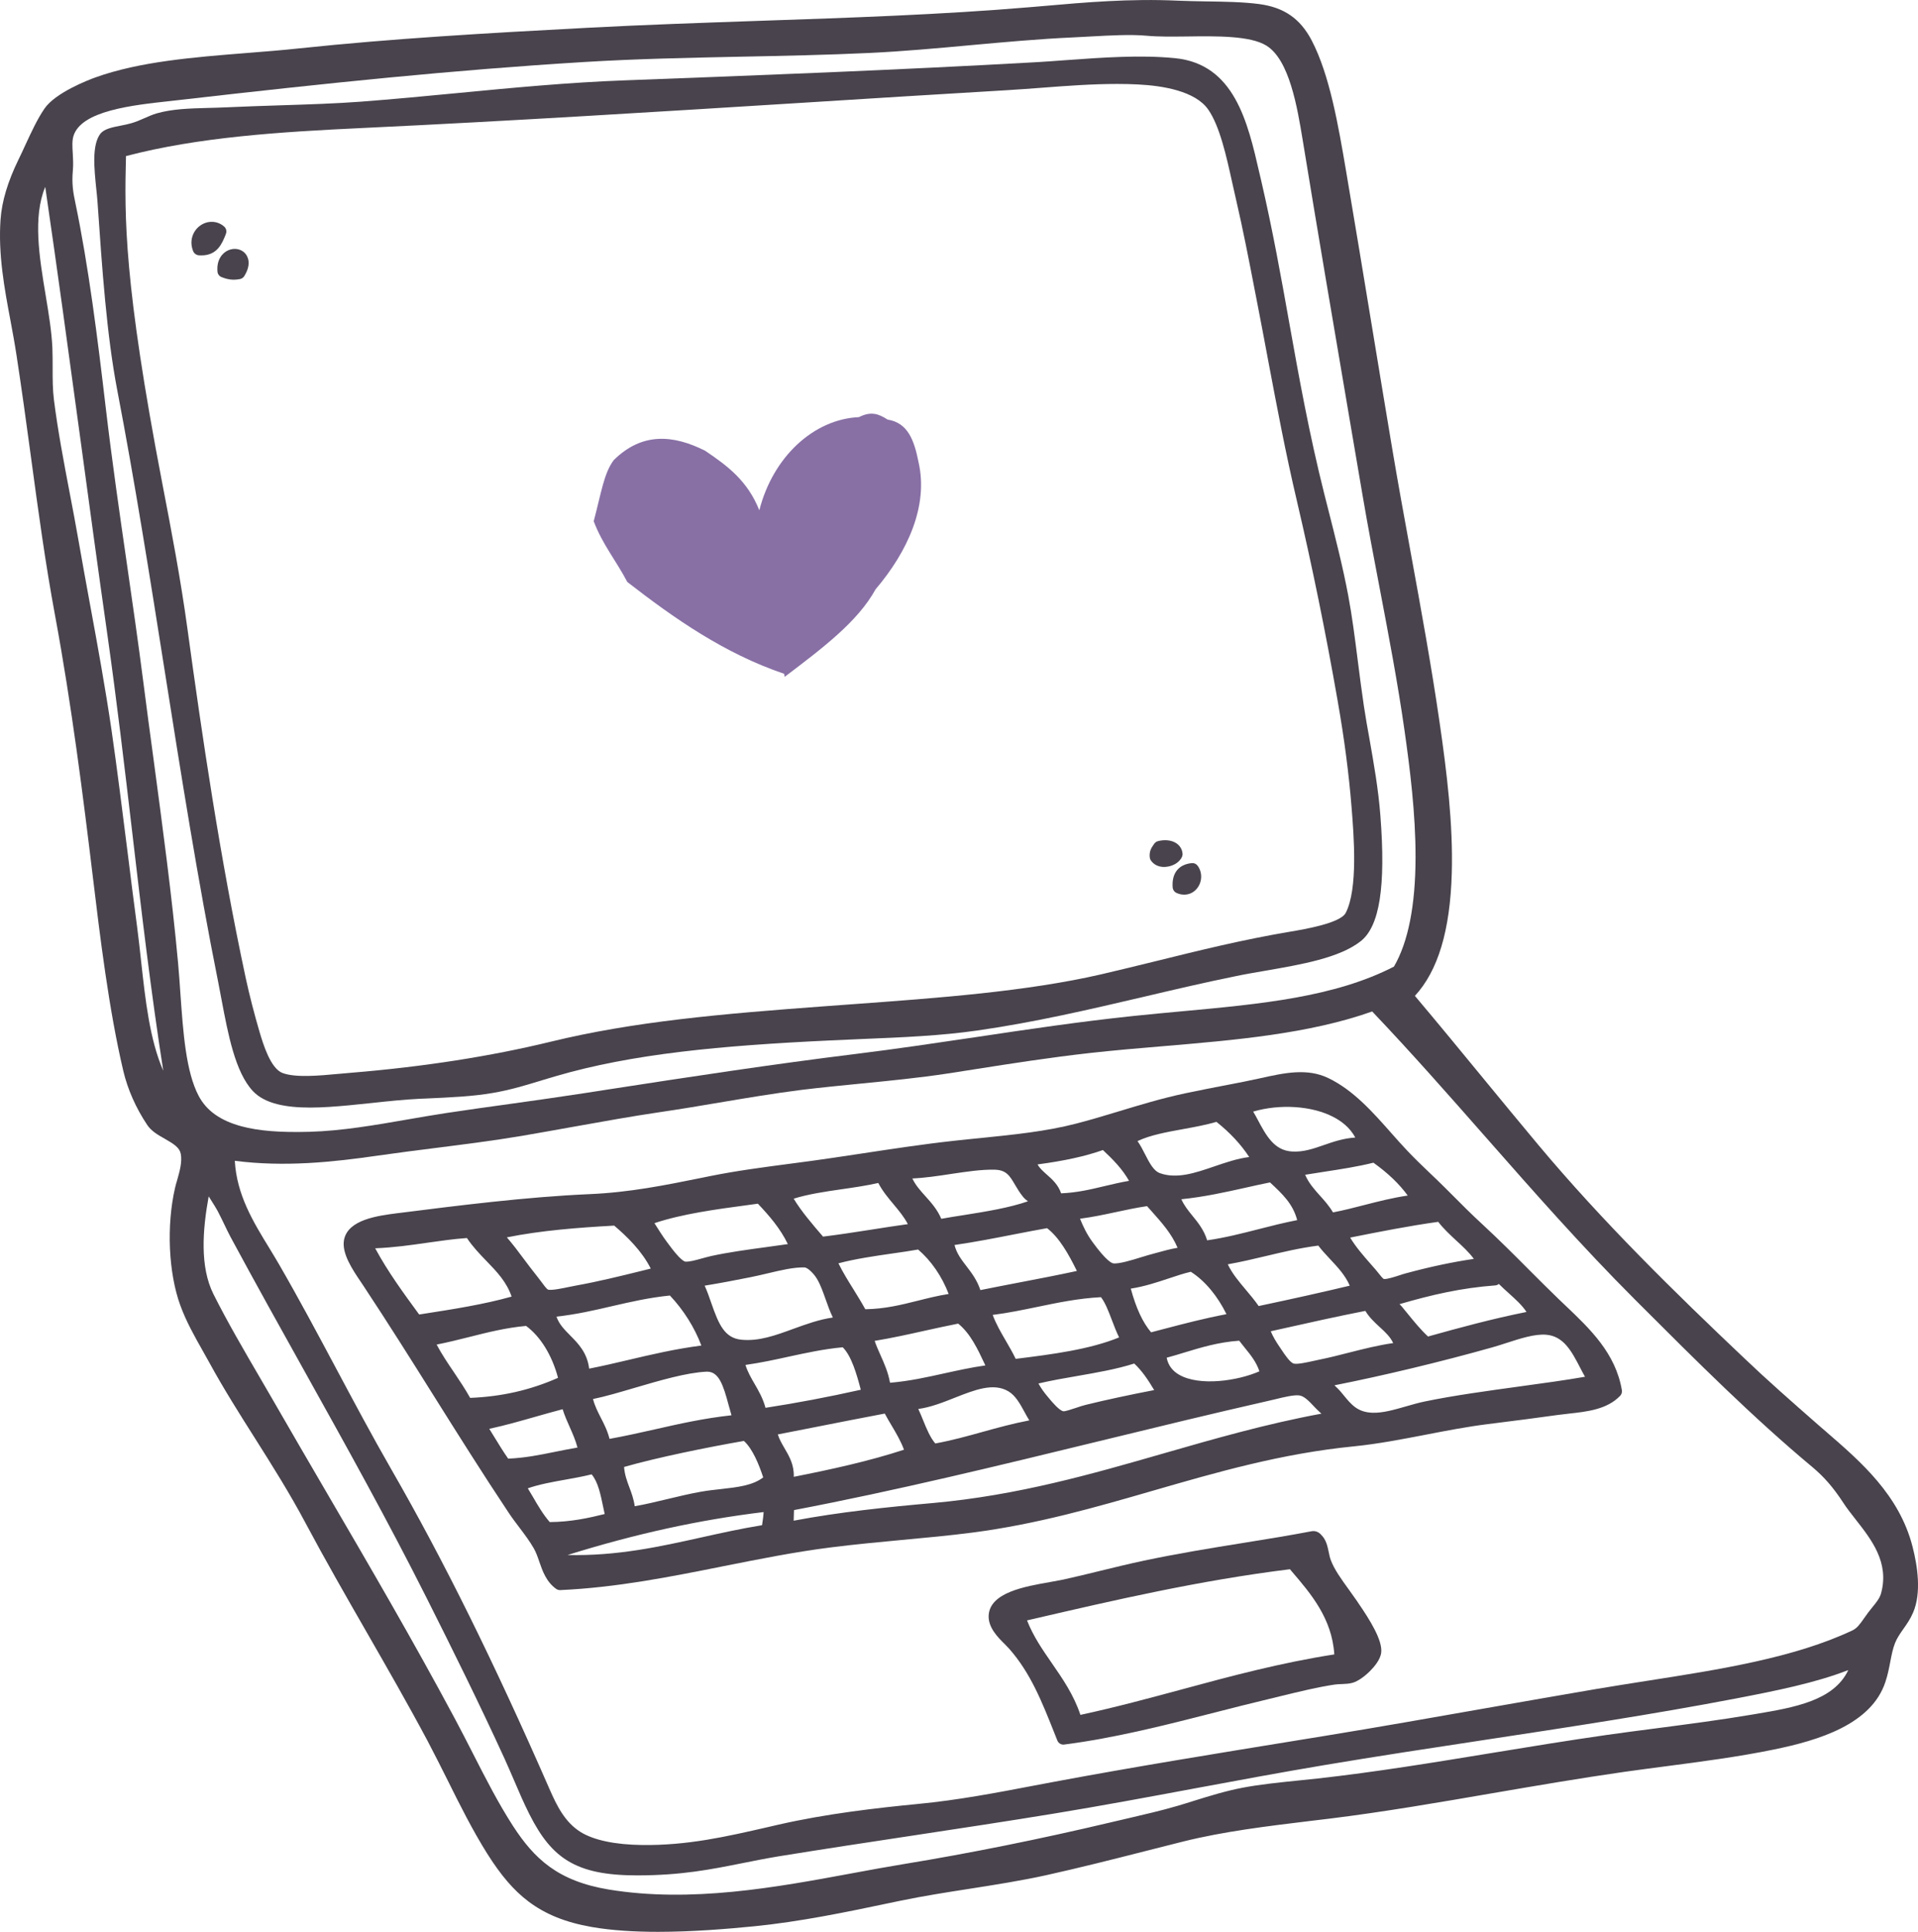 <?xml version="1.0" encoding="UTF-8"?>
<svg id="uuid-fd85b8dc-066d-41e1-840d-f130b79a611f" data-name="Ebene 2" xmlns="http://www.w3.org/2000/svg" viewBox="0 0 496.374 499.903">
  <defs>
    <style>
      .uuid-8d530634-54f9-42a4-b94f-5a24c187af9b {
        fill: #8870a5;
      }

      .uuid-0c892f98-5765-4765-bf88-dcefc6d0585c {
        fill: #48434c;
      }
    </style>
  </defs>
  <g id="uuid-9db8f122-f4d9-464e-be6c-ee40cf0a6598" data-name="Ebene 1">
    <g>
      <g>
        <path class="uuid-0c892f98-5765-4765-bf88-dcefc6d0585c" d="M2.736,83.093c.531,2.87,1.084,5.846,1.531,8.779,1.339,8.737,2.551,17.537,3.699,26.04,1.934,14.349,3.784,27.889,6.292,41.409,4.251,22.894,7.27,46.851,9.757,67.491,1.849,15.348,4.145,34.458,7.908,50.358,1.127,4.74,3.252,9.566,6.186,13.945,1.063,1.594,2.806,2.593,4.507,3.55,2.381,1.36,3.848,2.296,4.166,3.911.404,2.126-.298,4.57-.914,6.739-.213.723-.425,1.424-.574,2.104-2.232,9.715-1.701,21.895,1.339,30.291,1.531,4.23,3.72,8.099,5.846,11.862.574.999,1.148,2.019,1.701,3.04,3.72,6.802,7.823,13.286,11.798,19.557,4.4,6.972,8.949,14.157,13.052,21.874,5.059,9.502,10.544,19.068,15.858,28.315,5.293,9.226,10.777,18.77,15.815,28.23,1.764,3.337,3.486,6.802,5.165,10.14,3.146,6.335,6.42,12.882,10.182,18.876,3.614,5.739,6.909,9.566,10.671,12.414,4.421,3.337,9.63,5.442,16.411,6.632,5.251.914,11.181,1.254,17.155,1.254,8.886 0,17.899-.744,24.977-1.445,12.01-1.212,23.723-3.656,35.053-6.037l2.742-.574c5.973-1.233,12.074-2.189,17.984-3.104,6.483-1.02,13.179-2.062,19.663-3.486,8.609-1.913,17.133-4.06,25.381-6.165,3.316-.85,6.739-1.722,10.161-2.572,10.544-2.615,21.64-3.954,33.395-5.378,1.467-.17,2.955-.34,4.443-.531,13.923-1.722,28.315-4.188,42.217-6.59,11.16-1.913,22.681-3.89,34.139-5.527,3.465-.489,7.1-.957,10.607-1.424,9.289-1.212,18.876-2.466,27.974-4.336,11.564-2.36,25.296-6.483,28.91-17.495.595-1.764.935-3.507,1.254-5.165.34-1.764.659-3.444,1.254-4.932.489-1.233,1.275-2.381,2.126-3.592.914-1.297,1.849-2.636,2.53-4.251,2.211-5.102,1.148-12.074-.128-17.027-3.401-13.392-13.435-22.044-22.278-29.696-.701-.595-1.382-1.19-2.062-1.786-7.206-6.313-13.179-11.564-19.068-17.176-17.941-16.984-36.817-35.457-53.44-55.332-4.783-5.718-9.587-11.564-14.242-17.218-5.739-6.994-11.691-14.221-17.707-21.363,5.995-6.505,9.119-16.921,9.544-31.758.361-12.733-1.297-26.231-3.146-38.943-2.104-14.54-4.825-29.462-7.461-43.875-1.658-9.034-3.359-18.387-4.868-27.379-1.786-10.65-3.571-21.47-5.293-31.928-2.147-13.009-4.358-26.465-6.611-39.708-1.977-11.585-4.209-24.722-8.886-33.671-2.976-5.654-7.164-8.545-13.626-9.396-4.06-.531-8.864-.616-13.498-.68-2.508-.043-5.102-.085-7.483-.191-12.435-.574-23.893.425-34.968,1.403-1.19.085-2.36.191-3.529.298-22.278,1.892-46.319,2.721-69.575,3.507-14.689.51-29.866,1.02-44.725,1.807-26.529,1.403-50.464,2.785-74.485,5.314-4.485.489-9.183.85-13.711,1.212-13.647,1.084-27.783,2.211-39.198,6.335-1.701.616-10.331,3.911-13.158,8.078-1.871,2.742-3.38,6.037-4.995,9.523-.553,1.212-1.127,2.445-1.722,3.656C2.013,46.998.483,52.057.143,56.797c-.638,8.928.978,17.75,2.593,26.295ZM18.828,39.643c-.106-1.701-.191-3.167.17-4.4,1.956-6.611,15.305-8.035,25.062-9.098.957-.106,1.913-.213,2.827-.319,38.199-4.379,70.553-7.716,104.288-9.778,13.52-.829,27.337-1.105,40.707-1.382,10.841-.213,22.065-.446,33.034-.957,8.907-.425,17.75-1.233,26.274-2.019,8.694-.787,17.686-1.616,26.656-2.019,1.445-.064,2.891-.149,4.443-.234,5.08-.276,10.331-.574,14.476-.191,2.976.276,6.611.234,10.459.191,7.631-.106,16.283-.213,20.471,2.338,6.016,3.656,8.056,16.113,9.417,24.339,3.954,24.191,8.12,48.615,12.138,72.232,1.127,6.632,2.253,13.243,3.38,19.833,1.36,7.993,2.912,16.134,4.421,23.999,2.296,12.053,4.677,24.51,6.42,36.754,1.424,9.991,2.891,21.682,2.87,32.927-.021,12.414-1.892,21.916-5.591,28.272-15.326,7.908-34.543,9.693-54.865,11.564-4.103.383-8.354.765-12.563,1.212h0c-13.775,1.445-27.528,3.486-40.856,5.484-10.055,1.488-20.449,3.04-30.61,4.294-22.086,2.721-43.598,6.016-64.388,9.226-2.147.34-4.294.659-6.441.999-6.228.957-12.691,1.871-18.94,2.742-5.421.744-11.011,1.531-16.538,2.36-3.359.51-6.781,1.105-10.097,1.679-8.333,1.445-16.942,2.955-25.402,3.189-7.546.213-13.137-.234-17.558-1.424-5.442-1.467-9.056-4.039-11.075-7.865-3.316-6.271-4.018-16.474-4.719-26.338-.17-2.678-.383-5.442-.616-8.099-1.594-17.367-4.039-35.457-6.377-52.93-.914-6.717-1.764-13.073-2.572-19.408-1.339-10.459-2.848-20.853-4.294-30.908-1.892-13.073-3.848-26.571-5.484-40.495-2.083-17.771-4.421-36.499-7.886-53.079-.51-2.381-.935-4.825-.616-8.205.149-1.573.043-3.104-.021-4.485ZM355.116,261.738c10.097,10.607,19.897,21.746,29.399,32.545,12.265,13.945,24.956,28.357,38.518,41.919l1.616,1.616c14.221,14.221,28.931,28.931,44.427,41.855,3.019,2.53,5.399,5.272,7.95,9.183.914,1.424,2.041,2.827,3.21,4.336,4.124,5.251,8.779,11.181,6.568,19.153-.361,1.254-1.169,2.253-2.211,3.529-.361.446-.744.914-1.127,1.424-.404.553-.765,1.063-1.127,1.573-.999,1.424-1.743,2.466-2.912,3.019-14.986,7.1-34.437,10.14-53.249,13.073-4.315.68-8.758,1.382-13.073,2.104-9.608,1.637-19.387,3.359-28.846,5.017-13.647,2.402-27.741,4.889-41.303,7.1-2.423.404-4.868.787-7.312,1.19-20.79,3.38-42.281,6.866-62.879,10.714-1.722.319-3.444.638-5.187.978-9.693,1.849-19.705,3.763-29.951,4.74-10.905,1.063-23.744,2.53-36.137,5.357-.957.213-1.892.446-2.848.659-10.671,2.445-20.747,4.762-32.46,4.613-7.036-.085-12.52-1.254-15.922-3.359-4.06-2.551-6.122-6.717-8.056-11.139-14.476-33.097-27.485-59.35-40.899-82.648-5.08-8.843-9.778-17.665-14.327-26.189-4.698-8.8-9.544-17.899-14.795-26.975-.808-1.403-1.637-2.742-2.508-4.188-4.145-6.76-8.418-13.753-8.907-22.554,12.882,1.658,25.36.34,36.966-1.339,4.995-.723,10.055-1.36,14.944-1.977,7.355-.935,14.965-1.892,22.299-3.125,4.464-.765,8.992-1.573,13.371-2.36,7.376-1.318,15.008-2.7,22.511-3.805,5.123-.744,10.288-1.616,15.305-2.466,6.951-1.169,14.136-2.381,21.215-3.274,5.187-.638,10.48-1.148,15.603-1.658,7.334-.723,14.923-1.467,22.299-2.593,2.189-.34,4.379-.68,6.547-1.02,9.948-1.573,20.258-3.167,30.376-4.294,6.165-.68,12.563-1.233,18.728-1.743,18.643-1.573,37.923-3.21,54.184-8.992ZM478.301,432.241c-3.784,7.886-13.987,9.608-23.914,11.288l-.893.149c-7.971,1.36-16.666,2.487-25.062,3.592-4.464.574-8.694,1.127-12.712,1.701-9.948,1.424-19.96,3.061-29.654,4.655-14.774,2.423-30.036,4.932-45.129,6.611-1.743.191-3.465.361-5.144.531-4.932.51-9.587.978-14.115,1.828-4.4.829-8.567,2.126-12.606,3.38-1.424.446-2.891.914-4.358,1.339-4.145,1.212-8.482,2.211-12.669,3.189-1.467.34-2.976.68-4.464,1.042-18.472,4.379-36.541,8.014-53.653,10.82-4.4.723-8.822,1.531-13.498,2.402-19.493,3.614-41.579,7.695-62.9,4.188-13.158-2.189-19.238-7.929-24.786-16.474-3.784-5.867-6.994-12.138-10.374-18.77-1.509-2.955-3.061-5.995-4.655-8.971-10.777-20.152-22.193-39.687-33.225-58.585-4.507-7.738-9.183-15.73-13.775-23.723-1.105-1.913-2.232-3.848-3.422-5.888-4.124-7.079-8.397-14.37-12.053-21.661-3.529-7.057-2.827-16.538-1.233-25.296.276.446.574.914.872,1.382.489.787.999,1.573,1.403,2.317.638,1.212,1.254,2.466,1.828,3.677.531,1.105,1.042,2.168,1.552,3.125,6.356,11.798,12.903,23.532,19.216,34.862,10.565,18.961,21.491,38.582,31.567,58.627,6.611,13.137,13.626,27.294,20.173,41.6.829,1.828,1.637,3.72,2.423,5.527,1.233,2.912,2.53,5.909,3.975,8.779,3.082,6.101,6.08,9.715,9.97,12.074,4.273,2.593,9.8,3.741,17.899,3.741,11.479 0,19.131-1.552,27.252-3.167,2.976-.595,6.058-1.212,9.374-1.764,11.543-1.871,23.34-3.656,34.734-5.378,11.925-1.807,24.276-3.677,36.477-5.676,12.287-2.019,24.765-4.336,36.839-6.59,10.862-2.019,22.086-4.103,33.097-5.952,13.647-2.296,27.826-4.443,41.536-6.526,21.597-3.274,43.917-6.675,65.004-10.714,10.544-2.019,20.704-4.081,28.995-7.312.021-.021.064-.021.106.021ZM42.253,277.085c-3.507-8.014-4.634-18.324-5.739-28.4-.319-2.955-.659-5.995-1.042-8.928-.829-6.228-1.658-12.797-2.445-19.153-1.339-10.586-2.7-21.534-4.166-31.673-1.616-11.011-3.592-21.852-5.527-32.332-.999-5.463-2.041-11.096-2.997-16.623-.723-4.166-1.531-8.397-2.317-12.499-1.509-7.908-3.061-16.092-4.06-23.978-.34-2.7-.34-5.399-.34-8.248,0-1.679 0-3.422-.064-5.229-.191-4.209-.935-8.779-1.743-13.626-1.658-9.97-3.337-20.237-.106-28.038,3.146,21.491,6.122,43.407,9.013,64.643,2.275,16.793,4.634,34.16,7.079,51.315h0c2.423,17.027,4.464,34.415,6.441,51.23,2.36,20.216,4.804,41.048,8.014,61.539Z"/>
        <path class="uuid-0c892f98-5765-4765-bf88-dcefc6d0585c" d="M25.991,34.584c-2.253,2.955-1.616,9.034-1.063,14.412.128,1.148.234,2.232.298,3.125l.043.595c1.148,16.708,2.338,33.969,5.08,48.275,4.528,23.574,8.439,48.339,12.223,72.274,4.251,26.912,8.652,54.737,13.923,81.011.276,1.424.553,2.891.85,4.464,1.658,8.758,3.507,18.685,8.078,23.574,3.125,3.359,8.715,4.294,14.859,4.294,3.252 0,6.654-.276,9.927-.574,2.041-.191,4.081-.404,6.058-.616,4.294-.468,8.375-.893,12.35-1.084l1.552-.064c6.483-.298,12.074-.531,17.367-1.445,4.528-.765,8.694-2.041,12.712-3.274,1.127-.34,2.296-.68,3.422-1.02,19.982-5.867,42.854-7.95,71.02-9.289,2.933-.149,5.846-.276,8.652-.383,10.416-.425,20.237-.85,29.569-2.189,15.008-2.147,29.207-5.484,42.961-8.694,7.738-1.828,15.73-3.699,23.872-5.357,2.402-.51,4.932-.935,7.61-1.403,9.502-1.637,19.301-3.337,24.786-7.653,4.91-3.848,6.526-14.179,5.102-32.502-.531-6.93-1.701-13.435-2.806-19.748-.553-2.997-1.042-5.824-1.467-8.63-.574-3.805-1.063-7.716-1.552-11.5-.765-6.037-1.488-11.734-2.487-17.027-1.403-7.483-3.316-14.944-5.144-22.15-.34-1.382-.701-2.742-1.042-4.103-3.933-15.645-6.547-30.164-9.056-44.194-2.104-11.819-4.294-24.021-7.291-36.966-.149-.616-.298-1.254-.446-1.892-3.04-13.264-6.483-28.293-21.895-29.803h0c-8.886-.872-18.664-.17-28.102.51-2.827.213-5.484.404-8.099.553-35.755,2.019-73.103,3.444-106.031,4.677-14.625.531-29.271,1.934-43.428,3.295-8.184.787-16.644,1.594-25.083,2.232-6.568.489-13.392.701-20.598.935-4.74.149-9.672.319-14.838.553-1.36.064-2.763.085-4.103.128-4.74.128-9.226.255-13.286,1.424-1.063.319-2.104.787-3.125,1.233-1.105.489-2.232.978-3.444,1.318-.829.234-1.743.425-2.615.595-2.317.446-4.294.85-5.314,2.083ZM346.188,181.407c1.722,9.778,2.891,18.77,3.592,27.464.595,7.376,1.701,21.13-1.509,27.358-1.382,2.678-10.756,4.251-14.285,4.847-12.287,2.062-23.638,4.868-34.628,7.589-4.719,1.148-9.587,2.36-14.37,3.465-19.28,4.443-42.217,6.122-64.409,7.738-2.338.17-4.655.34-6.972.51-27.124,1.998-49.572,3.954-71.063,9.183-15.645,3.805-33.012,6.505-51.612,8.035-.999.085-2.041.17-3.125.276-5.272.489-11.245,1.042-14.646-.191-3.146-1.148-5.059-7.525-5.973-10.586-1.297-4.4-2.678-9.736-3.571-13.902-6.675-31.078-11.351-63.049-15.071-90.215-1.786-13.116-4.209-25.764-6.568-38.008-9.948-51.719-9.778-68.852-9.374-84.582,18.728-4.91,39.687-6.25,61.327-7.27h0c37.88-1.786,76.653-4.209,114.13-6.547,17.261-1.084,35.138-2.211,52.548-3.231,3.019-.191,6.101-.404,9.077-.638,6.398-.489,12.967-.978,19.493-.978,1.764,0,3.529.043,5.272.128,6.483.319,14.901,1.701,18.239,6.505,2.976,4.273,4.698,12.053,6.207,18.898.34,1.509.659,2.933.978,4.336,1.764,7.546,3.38,15.858,4.932,23.914l.383,1.956c1.084,5.548,2.062,10.735,2.997,15.752,2.317,12.244,4.485,23.829,7.44,36.392,3.89,16.581,7.461,34.011,10.565,51.804Z"/>
        <path class="uuid-0c892f98-5765-4765-bf88-dcefc6d0585c" d="M58.451,60.539c.276-.659.106-1.445-.446-1.913-1.743-1.531-4.23-1.637-6.186-.255-1.743,1.233-2.976,3.763-1.828,6.632.255.595.808.999,1.445,1.063.255.021.489.021.723.021,4.081 0,5.336-3.146,6.186-5.251l.106-.298Z"/>
        <path class="uuid-0c892f98-5765-4765-bf88-dcefc6d0585c" d="M63.234,71.422c1.977-3.21.829-5.123.255-5.803-1.02-1.19-2.785-1.552-4.379-.872-1.552.659-3.104,2.466-2.827,5.527.043.638.446,1.19,1.042,1.424.829.34,1.892.68,3.21.68.489,0,1.02-.064,1.594-.17.468-.106.872-.383,1.105-.787Z"/>
        <path class="uuid-0c892f98-5765-4765-bf88-dcefc6d0585c" d="M305.905,221.71c.106-.276.17-.574.128-.872-.106-1.063-.659-1.977-1.552-2.593-1.445-.999-3.444-.957-4.825-.574-.446.128-.808.404-1.042.808-.064.085-.128.191-.213.319-.383.553-1.02,1.488-.85,3.04.021.255.106.51.234.723.701,1.127,1.977,1.786,3.486,1.786.128,0,.234-.021.361-.021,1.594-.106,3.507-.935,4.273-2.615Z"/>
        <path class="uuid-0c892f98-5765-4765-bf88-dcefc6d0585c" d="M309.838,229.831c1.318-1.679,1.36-4.124.106-5.803-.361-.489-.935-.744-1.531-.68-3.401.34-5.208,2.636-4.932,6.292.064.638.446,1.19,1.042,1.445.659.298,1.318.425,1.956.425,1.297,0,2.508-.574,3.359-1.679Z"/>
        <path class="uuid-0c892f98-5765-4765-bf88-dcefc6d0585c" d="M383.728,316.9c-2.763-2.53-5.676-5.442-8.482-8.269l-1.233-1.233c-1.297-1.297-2.678-2.615-3.996-3.869-1.934-1.849-3.933-3.763-5.739-5.676-1.382-1.445-2.721-2.955-4.145-4.57-4.847-5.484-9.863-11.16-16.326-14.285-5.506-2.678-11.458-1.36-17.75.043-1.36.298-2.742.595-4.145.872-1.127.234-2.253.446-3.38.659-4.209.808-8.184,1.573-11.755,2.338-6.143,1.297-11.819,3.04-17.303,4.698-3.805,1.148-7.376,2.232-11.032,3.167-7.716,1.998-15.943,2.827-24.658,3.72-2.232.213-4.528.446-6.802.701-8.184.893-16.474,2.168-24.488,3.38-2.445.361-4.847.723-7.249,1.084-3.55.531-7.079.999-10.501,1.445-7.249.957-14.094,1.849-21.045,3.252l-1.871.383c-9.693,1.956-18.855,3.826-29.335,4.273-16.411.723-33.969,2.955-49.465,4.91l-.213.021c-5.059.659-12.733,1.637-13.775,6.866-.68,3.465,2.147,7.674,4.421,11.032.255.383.489.744.723,1.084,6.271,9.481,12.265,19.004,18.047,28.23,6.207,9.885,12.627,20.109,19.365,30.228.914,1.382,1.892,2.678,2.848,3.933,1.36,1.807,2.657,3.529,3.677,5.314.574.999.999,2.168,1.424,3.422.85,2.466,1.828,5.272,4.379,7.1.298.213.638.319.999.319h.085c14.604-.659,28.633-3.465,42.217-6.186,9.098-1.807,18.515-3.699,27.847-4.868,6.207-.787,12.435-1.36,18.472-1.934,6.25-.574,12.159-1.127,18.09-1.892,16.751-2.168,32.077-6.59,46.893-10.884,16.262-4.698,33.097-9.587,51.889-11.436,6.143-.616,12.414-1.828,18.494-2.997,5.272-1.02,10.735-2.083,16.198-2.763l2.019-.255c5.229-.659,10.629-1.339,15.858-2.083.978-.128,1.998-.255,2.997-.361,4.868-.531,9.906-1.105,13.286-4.592.383-.383.553-.935.468-1.467-1.616-9.587-8.248-15.879-14.667-21.98-.595-.574-1.19-1.127-1.786-1.701-2.445-2.36-4.847-4.762-7.398-7.312-3.89-3.911-7.929-7.95-12.159-11.862ZM390.466,334.65c1.722,1.552,3.38,3.019,4.592,4.847-9.013,1.807-17.495,4.124-25.487,6.356-1.828-1.679-3.656-3.911-5.293-5.931-.51-.616-.999-1.212-1.467-1.786-.191-.234-.404-.446-.616-.659,8.397-2.445,15.985-4.188,24.743-4.847.361-.021.68-.149.957-.383.85.85,1.722,1.637,2.572,2.402ZM138.697,366.578c2.253-.638,4.57-1.297,6.909-1.913.531,1.701,1.212,3.21,1.871,4.698.765,1.722,1.488,3.38,1.977,5.229-2.019.34-3.933.723-5.824,1.105-3.975.808-7.738,1.573-12.117,1.764-1.275-1.828-2.487-3.805-3.656-5.718-.404-.659-.808-1.318-1.233-1.998,4.209-.914,8.205-2.062,12.074-3.167ZM146.859,402.396c17.75-5.527,33.99-9.077,50.762-11.117-.064,1.19-.234,2.296-.404,3.401-5.399.872-10.65,2.041-15.73,3.167-10.714,2.381-21.789,4.847-34.628,4.549h0ZM203.021,374.741c-.68-1.169-1.339-2.296-1.722-3.55,3.231-.638,6.483-1.275,9.651-1.892,5.888-1.169,11.989-2.36,18.026-3.507.574,1.084,1.19,2.126,1.786,3.125,1.212,2.041,2.36,3.996,3.189,6.228-9.013,2.955-18.94,5.123-28.527,7.015.128-3.082-1.19-5.357-2.402-7.419ZM328.863,344.492c.872-.191,1.722-.383,2.593-.574,7.121-1.594,14.497-3.252,21.895-4.698,1.02,1.701,2.381,2.955,3.72,4.188,1.445,1.318,2.721,2.508,3.486,4.145-3.805.531-7.759,1.531-11.606,2.508-2.572.659-4.995,1.275-7.334,1.743-.553.106-1.148.234-1.764.383-1.679.361-3.996.893-4.995.68-.957-.191-2.445-2.445-3.167-3.529-.17-.234-.319-.468-.446-.659-1.02-1.488-1.786-2.763-2.381-4.188ZM325.93,354.865c-5.676,2.487-15.539,3.911-20.79.872-1.764-1.02-2.827-2.466-3.21-4.4,1.509-.404,2.997-.85,4.443-1.297,4.613-1.403,8.971-2.721,14.327-3.104.446.595.935,1.212,1.445,1.828,1.509,1.849,3.04,3.763,3.784,6.101ZM256.908,340.262c4.081-.51,7.886-1.318,11.606-2.083,5.144-1.063,10.459-2.189,16.411-2.508,1.105,1.403,1.977,3.699,2.827,5.931.574,1.509,1.169,3.061,1.871,4.485-7.589,3.104-17.261,4.379-26.763,5.548-.808-1.679-1.722-3.231-2.593-4.74-1.275-2.189-2.487-4.273-3.359-6.632ZM239.37,344.343c2.806-.616,5.697-1.254,8.609-1.828,3.146,2.551,5.017,6.505,6.972,10.692.021.043.043.085.064.128-3.763.531-7.27,1.318-10.671,2.062-4.421.978-8.971,1.998-14.008,2.423-.489-2.742-1.488-4.953-2.445-7.1-.553-1.254-1.105-2.466-1.531-3.741,4.507-.744,8.822-1.701,13.009-2.636ZM247.023,322.172c5.272-.765,10.629-1.807,15.815-2.827,2.87-.553,5.591-1.084,8.142-1.531,0,.021.021.021.021.021,3.104,2.381,5.527,6.632,7.695,11.054-5.017,1.084-10.203,2.083-15.22,3.04-3.21.616-6.505,1.254-9.757,1.913-.829-2.551-2.275-4.443-3.571-6.143-1.36-1.764-2.572-3.337-3.125-5.527ZM292.641,333.459c3.486-.531,6.824-1.637,9.821-2.636,2.019-.68,3.954-1.318,5.718-1.722.043.021.085.064.128.085,3.571,2.296,6.802,6.207,9.098,10.884-5.633,1.063-10.99,2.466-16.177,3.826-1.105.298-2.232.574-3.337.872-2.189-2.615-3.848-6.186-5.251-11.309ZM298.699,359.712c-6.186,1.19-12.648,2.572-17.707,3.826-.744.17-1.594.468-2.487.765-1.042.34-2.785.935-3.295.893-1.02-.128-2.955-2.423-3.677-3.295-.106-.149-.213-.276-.319-.383-.999-1.169-1.786-2.275-2.466-3.507,3.252-.765,6.739-1.382,10.118-1.956,4.974-.872,10.097-1.743,14.667-3.21,1.998,1.849,3.571,4.188,5.165,6.866ZM266.388,367.556c-4.23.808-8.163,1.892-12.01,2.955-3.954,1.105-8.014,2.232-12.329,3.019-1.318-1.552-2.211-3.699-3.125-5.952-.404-.999-.808-1.998-1.275-2.976,3.167-.425,6.356-1.679,9.459-2.912,5.123-2.019,9.991-3.954,13.86-1.658h0c1.849,1.105,2.997,3.189,4.188,5.378.383.701.765,1.424,1.233,2.147ZM222.769,359.627c-8.439,1.892-16.538,3.422-24.658,4.677-.659-2.445-1.764-4.358-2.848-6.228-.914-1.573-1.786-3.082-2.338-4.868,3.89-.553,7.568-1.339,11.118-2.126,4.443-.957,9.056-1.977,14.051-2.445,2.232,2.211,3.592,6.824,4.677,10.99ZM216.987,326.912c4.209-1.127,9.374-1.892,14.008-2.551,2.36-.34,4.592-.659,6.611-1.02,3.401,2.912,6.165,6.951,7.908,11.5-2.827.446-5.442,1.105-7.971,1.743-4.358,1.084-8.482,2.126-13.605,2.211-.978-1.786-2.041-3.486-3.061-5.144-1.403-2.253-2.742-4.4-3.89-6.738ZM279.504,315.369c3.295-.425,6.356-1.084,9.332-1.722,2.572-.553,5.251-1.127,8.014-1.531.425.468.85.935,1.254,1.403,2.593,2.912,5.102,5.718,6.654,9.374-1.913.319-3.699.829-5.569,1.339-.68.191-1.382.383-2.083.574-.553.149-1.212.361-1.977.595-1.977.616-5.676,1.764-7.079,1.509-.34-.064-1.764-.638-5.293-5.484-1.445-1.977-2.381-3.911-3.252-6.058ZM189.31,366.238c-7.1.765-13.541,2.211-19.79,3.635-3.805.85-7.738,1.743-11.776,2.466-.531-2.126-1.424-3.848-2.275-5.506-.787-1.552-1.552-3.04-1.998-4.804,3.231-.659,6.93-1.764,10.841-2.912,6.547-1.913,13.307-3.911,18.515-4.166h.191c2.997 0,4.145,3.401,5.527,8.567.255.935.51,1.849.765,2.721ZM305.735,310.332c5.973-.616,11.394-1.828,16.644-2.997,2.062-.468,4.166-.935,6.292-1.36.085.064.149.149.234.213,2.933,2.742,5.718,5.336,6.802,9.544-3.465.68-6.76,1.509-9.97,2.338-4.251,1.084-8.609,2.211-13.328,2.891-.829-2.7-2.402-4.634-3.826-6.377-1.105-1.36-2.147-2.657-2.848-4.251ZM341.171,322.321c.893,1.19,1.934,2.296,3.019,3.465,1.956,2.083,3.975,4.23,5.123,6.909-6.951,1.658-14.519,3.359-23.574,5.272-1.063-1.531-2.232-2.912-3.359-4.251-1.764-2.104-3.465-4.103-4.634-6.547,3.444-.616,6.717-1.382,9.906-2.147,4.294-1.02,8.737-2.083,13.52-2.7ZM197.515,382.308c-2.7,2.104-6.696,2.551-10.905,3.019-1.722.191-3.507.383-5.272.701-2.891.51-5.846,1.233-8.715,1.913-2.912.701-5.676,1.36-8.354,1.828-.276-1.892-.85-3.465-1.424-4.974-.616-1.658-1.19-3.21-1.339-5.187,8.779-2.508,21.533-5.08,31.014-6.739,2.253,2.041,3.911,6.122,4.995,9.438ZM152.471,354.164c-.51-4.145-2.827-6.483-4.91-8.588-1.509-1.531-2.87-2.891-3.55-4.868,5.187-.574,9.885-1.658,14.434-2.721,4.719-1.084,9.587-2.211,14.923-2.742,3.529,3.72,6.42,8.333,8.142,12.946-6.781.872-13.009,2.338-19.046,3.763-3.252.765-6.59,1.552-9.991,2.211ZM182.359,332.694c4.06-.659,8.269-1.467,11.968-2.211h0c1.467-.298,2.933-.638,4.358-.978,3.422-.808,6.675-1.594,9.523-1.531.744,0,2.36,1.488,3.231,2.976.893,1.488,1.531,3.316,2.232,5.272.553,1.594,1.148,3.231,1.871,4.719-3.507.489-6.887,1.722-10.182,2.912-4.634,1.701-9.013,3.295-13.52,2.827-4.315-.446-5.824-3.911-7.78-9.544-.51-1.488-1.042-3.019-1.701-4.443ZM342,365.813c-14.285,2.636-27.719,6.505-40.729,10.246-18.6,5.357-37.838,10.905-59.818,12.882-11.776,1.042-24.254,2.338-36.052,4.57,0-.489.021-1.02.043-1.616.021-.361.043-.723.043-1.127,26.231-4.995,53.122-11.543,79.14-17.877,14.327-3.486,29.144-7.1,43.471-10.352.616-.128,1.233-.276,1.913-.446,2.253-.553,4.783-1.169,6.228-.999,1.275.149,2.572,1.531,3.72,2.742.106.128.234.234.34.361.361.383.744.744,1.127,1.105.191.191.383.383.574.51ZM156.489,391.789c-4.103,1.02-8.715,2.041-14.221,2.083-1.679-1.934-3.019-4.209-4.421-6.632-.425-.68-.829-1.403-1.254-2.104,2.912-1.02,6.335-1.637,9.672-2.232,2.275-.404,4.634-.829,6.845-1.382,1.658,1.956,2.317,5.165,3.019,8.567.106.553.234,1.105.361,1.701ZM144.415,356.545c-7.121,3.167-14.604,4.868-22.745,5.187-1.318-2.36-2.785-4.528-4.209-6.654-1.616-2.381-3.146-4.655-4.464-7.142,2.933-.574,5.718-1.275,8.439-1.956,4.825-1.212,9.396-2.381,14.71-2.87,3.72,2.721,6.739,7.631,8.269,13.435ZM131.172,320.195c8.822-1.786,18.515-2.53,27.783-3.04,3.316,2.827,7.142,6.526,9.459,11.118-.787.191-1.573.404-2.381.595-5.506,1.36-11.203,2.763-16.984,3.805-.531.085-1.148.213-1.828.361-1.616.34-4.336.914-5.357.701-.404-.149-1.254-1.339-1.722-1.977-.319-.425-.638-.85-.957-1.254-1.318-1.637-2.508-3.231-3.656-4.762-1.424-1.934-2.806-3.741-4.358-5.548ZM169.371,316.517c7.206-2.402,15.879-3.571,24.276-4.698.829-.106,1.658-.234,2.487-.34,2.976,3.146,5.782,6.377,7.759,10.459-1.743.255-3.571.51-5.463.765-4.91.659-9.97,1.36-14.349,2.317-.829.191-1.658.425-2.466.638-1.573.446-3.061.85-4.166.829-.34,0-1.445-.446-4.443-4.549-.149-.191-.276-.361-.383-.51-1.212-1.637-2.211-3.252-3.189-4.804-.021-.043-.043-.064-.064-.106ZM225.362,318.218c-4.018.616-8.163,1.275-12.372,1.786l-.043-.064c-2.636-3.061-5.548-6.441-7.546-9.757,3.741-1.169,8.142-1.828,12.435-2.445,3.167-.446,6.42-.935,9.459-1.616,1.127,2.147,2.593,3.89,4.018,5.591,1.36,1.637,2.678,3.21,3.635,5.059-3.252.446-6.462.957-9.587,1.445ZM236.118,304.954c3.316-.149,6.696-.659,10.012-1.169,4.018-.595,7.801-1.169,11.203-1.105h0c3.104.064,3.954,1.531,5.378,3.954.574.957,1.212,2.062,2.062,3.082.404.489.85.85,1.254,1.148-4.91,1.701-10.777,2.636-16.474,3.55-1.956.298-3.975.616-5.952.978-1.02-2.402-2.593-4.166-4.124-5.867-1.297-1.445-2.551-2.827-3.359-4.57ZM268.514,301.319c6.909-.914,12.35-2.104,16.921-3.72,2.678,2.508,5.038,4.932,6.76,7.971-2.211.383-4.294.872-6.335,1.36-3.656.872-7.121,1.701-11.245,1.871-.765-2.232-2.296-3.614-3.699-4.847-.999-.893-1.849-1.637-2.402-2.636ZM294.384,295.281c3.316-1.573,7.631-2.338,11.819-3.104,2.891-.531,5.867-1.063,8.609-1.871,3.507,2.785,6.313,5.803,8.482,9.098-3.061.383-6.08,1.424-9.013,2.423-4.974,1.701-9.693,3.316-14.072,1.764-1.679-.595-2.742-2.7-3.89-4.932-.574-1.148-1.19-2.317-1.934-3.38ZM324.314,287.65c6.866-2.019,15.135-1.531,20.747,1.382,1.934.999,4.294,2.678,5.676,5.336-3.061.191-5.654,1.084-8.163,1.956-2.7.935-5.251,1.828-8.184,1.658-4.655-.276-6.717-4.145-8.907-8.248-.361-.68-.744-1.403-1.169-2.083ZM337.77,303.997c1.658-.276,3.359-.531,4.995-.787,4.251-.659,8.63-1.318,12.669-2.338,3.805,2.721,6.675,5.484,8.886,8.503-3.996.595-7.653,1.531-11.203,2.445-2.636.68-5.336,1.382-8.142,1.913-.978-1.658-2.189-3.019-3.38-4.336-1.509-1.679-2.933-3.295-3.826-5.399ZM349.419,320.259l.298-.064c7.249-1.445,14.731-2.933,22.49-4.018,1.424,1.849,3.104,3.38,4.719,4.889,1.658,1.509,3.231,2.976,4.507,4.698-5.506.808-11.415,2.062-17.601,3.741-.489.128-1.02.298-1.594.489-1.169.383-3.316,1.084-4.124.978-.34-.213-.999-1.042-1.36-1.509-.255-.319-.51-.638-.765-.935-.34-.404-.701-.787-1.042-1.19-2.147-2.445-4.039-4.613-5.527-7.079ZM385.981,348.722c1.297-.361,2.636-.787,3.933-1.212,3.55-1.148,7.227-2.338,10.161-2.126,4.592.34,6.653,4.294,8.843,8.503.404.787.829,1.594,1.275,2.381-5.208.914-10.926,1.679-16.921,2.508-8.333,1.148-16.942,2.317-24.446,3.869-1.701.34-3.401.85-5.059,1.318-3.04.872-5.931,1.701-8.567,1.616-3.869-.128-5.463-2.083-7.504-4.57-.276-.34-.553-.68-.829-.999-.383-.446-.808-.85-1.212-1.233-.106-.106-.191-.213-.298-.298,12.584-2.487,27.571-6.08,40.622-9.757ZM109.447,340.007l-.957.149-.043-.043c-3.954-5.399-8.035-10.947-11.351-17.091,4.783-.191,9.141-.808,13.392-1.424,3.337-.468,6.76-.978,10.352-1.233,1.488,2.253,3.295,4.124,5.059,5.952,2.678,2.763,5.208,5.399,6.505,9.204-7.121,2.019-15.178,3.274-22.958,4.485Z"/>
        <path class="uuid-0c892f98-5765-4765-bf88-dcefc6d0585c" d="M255.866,417.957c-.191,3.167,2.338,5.697,4.209,7.546.425.425.808.829,1.105,1.148,5.548,6.313,8.439,13.626,11.798,22.086.213.553.446,1.105.659,1.658.255.638.893,1.063,1.573,1.063.064,0,.149-.021.213-.021,13.116-1.679,26.423-5.08,39.304-8.375,4.421-1.127,8.971-2.296,13.371-3.337,1.19-.298,2.381-.574,3.571-.872,4.57-1.105,9.311-2.275,13.732-2.933.616-.085,1.212-.106,1.849-.128.914-.043,1.871-.064,2.827-.34,1.297-.383,2.997-1.531,4.528-3.082.978-.978,2.657-2.912,2.848-4.74.361-3.146-2.848-8.333-6.037-12.967l-.191-.298c-.701-1.02-1.424-2.019-2.126-2.997-1.956-2.7-3.805-5.251-4.698-7.674-.234-.638-.383-1.318-.531-2.062-.319-1.509-.659-3.189-1.913-4.421-.51-.638-1.424-1.148-2.445-.978h-.021c-5.676,1.084-11.564,2.041-17.792,3.04-8.354,1.339-16.984,2.742-25.806,4.613-3.635.765-7.334,1.679-10.926,2.551-3.231.787-6.59,1.616-9.906,2.338-.935.191-2.083.404-3.316.616-6.547,1.148-15.496,2.7-15.879,8.567ZM279.61,443.763c-1.764-5.251-4.613-9.353-7.376-13.35-2.466-3.571-4.825-6.972-6.441-11.096l1.637-.383c21.108-4.889,42.918-9.948,66.407-12.861.17.213.34.425.531.638,4.868,5.676,10.352,12.095,10.947,21.406-13.923,2.168-26.742,5.612-39.156,8.971-8.588,2.317-17.452,4.719-26.55,6.675Z"/>
      </g>
      <path class="uuid-8d530634-54f9-42a4-b94f-5a24c187af9b" d="M202.935,174.361c-15.477-5.247-28.455-14.34-40.588-23.757-2.975-5.672-6.402-9.66-8.696-15.721,1.973-7.441,2.644-12.418,5.173-15.806,7.363-7.288,15.441-6.573,23.666-2.436,5.872,3.967,10.979,7.785,14.022,15.411,3.535-13.905,14.141-23.587,25.768-24.109,3.187-1.592,5.076-.863,7.441.638,5.302.823,6.894,5.48,7.998,11.025,2.578,11.275-2.787,23.087-11.124,32.893-4.621,8.392-13.694,15.198-23.522,22.65"/>
    </g>
  </g>
</svg>